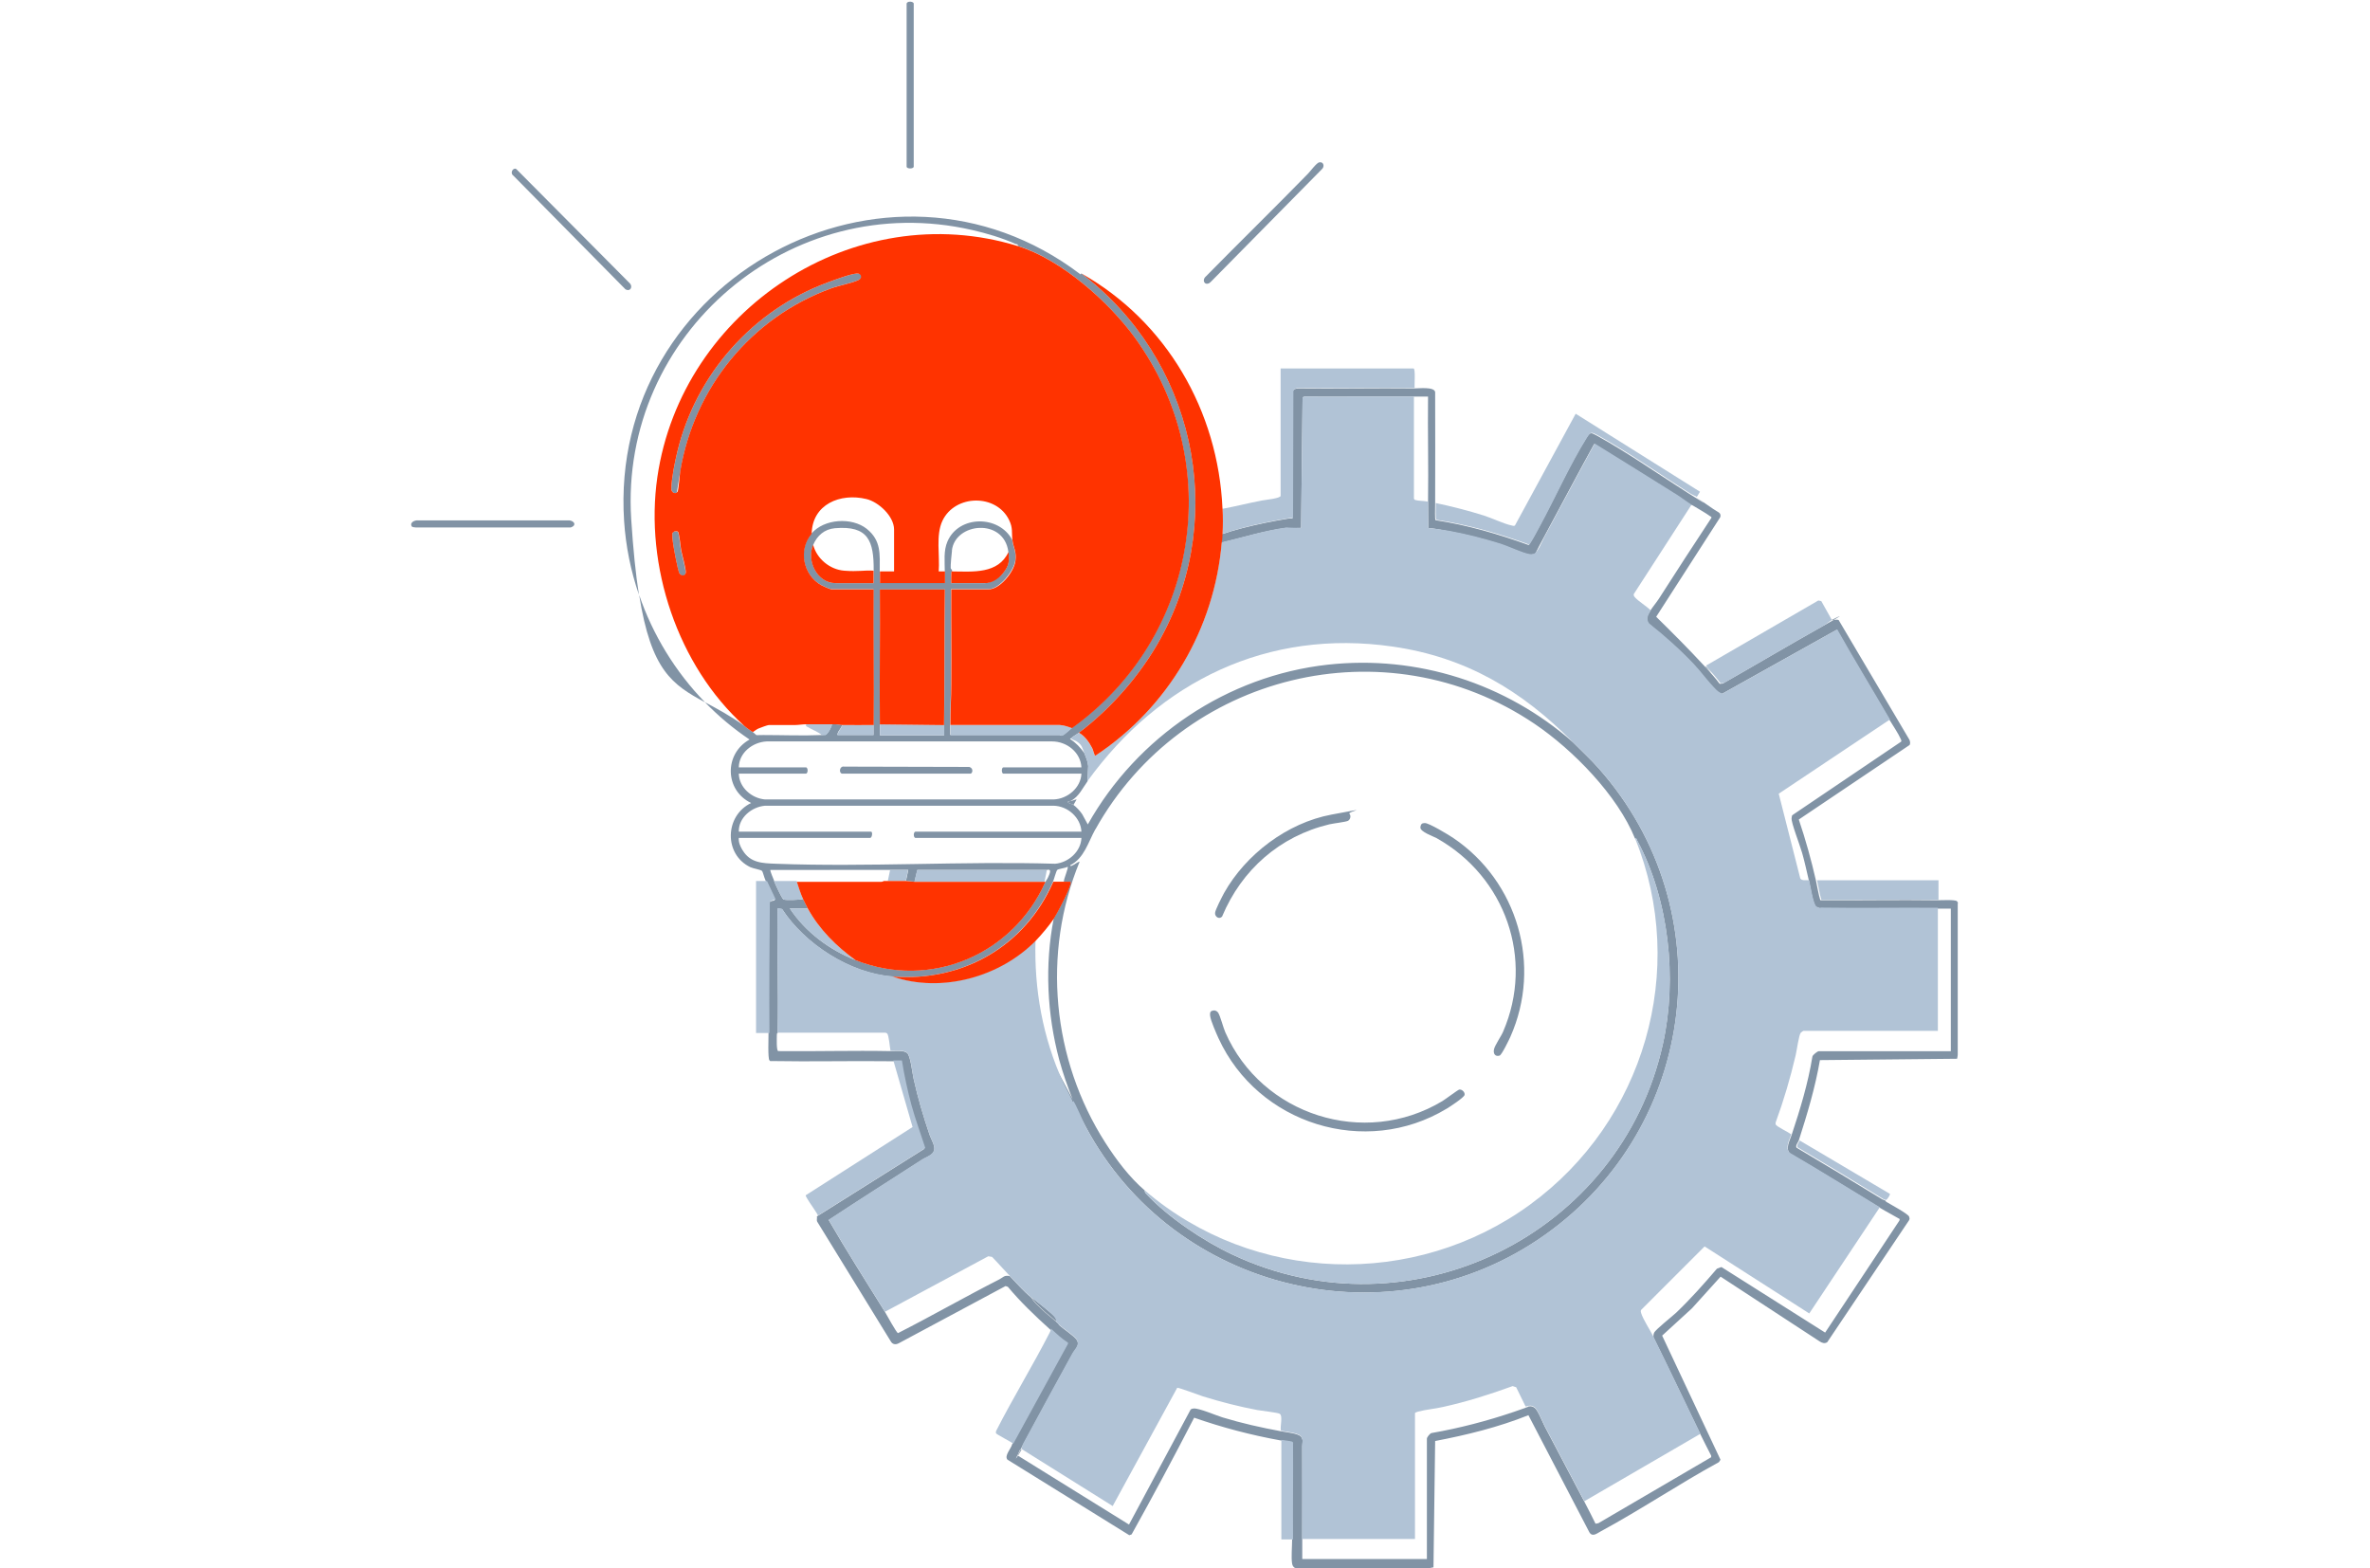 <?xml version="1.0" encoding="UTF-8"?>
<svg id="Warstwa_1" xmlns="http://www.w3.org/2000/svg" version="1.1" viewBox="0 0 2266.7 1500">
  <!-- Generator: Adobe Illustrator 29.5.0, SVG Export Plug-In . SVG Version: 2.1.0 Build 137)  -->
  <defs>
    <style>
      .st0 {
        fill: #fe3300;
      }

      .st1 {
        fill: #f30;
      }

      .st2 {
        fill: #b1c3d6;
      }

      .st3 {
        fill: #8193a5;
      }
    </style>
  </defs>
  <g>
    <path class="st3" d="M873.9,159.3V3.4c0-1.9-6-2.9-6.8,0v155.9c0,2.4,6.8,2.4,6.8,0h0Z"/>
    <path class="st3" d="M1152.2,270.5c1.6,1.7,4.4.7,5.8-.9l106.1-107.6c3-2.5,2-7.4-2.2-6.8-2.7.4-8.7,8.7-10.9,10.9-32.3,33.1-65.5,65.5-97.9,98.5-1.6,1.3-2.5,4.2-.9,5.8h0Z"/>
    <path class="st3" d="M491,168l107.2,108.7c4.8,2.7,7.5-2.8,3.8-6.1l-107.6-108.3c-.5-.6-1-1-1.8-1h0c-3.2.3-4.4,4.9-1.6,6.7Z"/>
    <path class="st3" d="M542.7,497.7h-142.6c-3.3-.4-8.7,1.9-6.2,5.9.3.5,3.1.9,4,.9h147.8c6.8-2.1,3-7.4-3-6.8h0Z"/>
    <path class="st3" d="M986.3,1240.6c2.7,4.3,6.5,7.8,10.1,11.3,4.3,4.2,9.6,8.1,13.9,12h0c.3-1.8,1.6,0-1.1-3.9s-18.2-15.6-22.9-19.4Z"/>
    <path class="st3" d="M1024.5,766.1c-.9.3-2.2-.3-3,1.1,1.2,1.7,3.7,1.6,5.2,2.6l3-5.2c-.2-.2-4.3,1.2-5.2,1.5h0Z"/>
    <path class="st3" d="M1165.4,993c37.7,82.1,140.4,114.4,218.3,67.3,3.2-1.9,16.3-10.5,17-13s-2.4-5.7-5.1-5.2c-1.2.2-13.4,9.4-16.1,11-74.7,44.9-172.9,13.4-207.6-65.8-2-4.6-4.8-15.6-6.8-18.7-.9-1.4-2.7-2.4-4.3-2.2h0c-2.5.4-3.9.9-3.4,5.3s5.9,16.7,8,21.3h0Z"/>
    <path class="st3" d="M1374.5,801.9c65.1,36.8,93.2,115.1,63.1,184.8-1.7,4.1-7.8,12.8-8.7,16.8s.9,7.4,5.3,6.1c2.1-.6,9.1-15.2,10.4-18.1,30.3-68.3,6.9-148.4-54.6-190-3.9-2.7-23.9-14.8-27.4-14.3h0c-1.5.2-3.7-.2-4.1,4.1s12.5,8.6,16.1,10.6h0Z"/>
    <path class="st3" d="M1168.9,876.4c18.7-44.6,55.2-76.7,102.5-88,4.4-1,15.3-2.2,17.7-3.3s3.3-5,1.5-6.8h0c-2.1-2.1,25-7.1-17.2.8s-81.9,37.9-102.7,75c-1.8,3.4-8.4,16-8.6,19-.3,3.9,4.2,6.6,6.9,3.3h0Z"/>
    <path class="st3" d="M674.3,671.7c-28.3-29.1-49.9-64.4-63-102.7,11.5,72.7,31.9,85.8,63,102.7Z"/>
    <path class="st3" d="M1458.9,1345.9c0,0-.2,0,0,0h0Z"/>
    <path class="st3" d="M1467.1,532.4c-.2.5,0,.3,0,0h0Z"/>
    <path class="st3" d="M973.4,1392.2h.2c1.6-2.5,3.6-6.1,3.5-5.9-.2.3-.6,0-1,.2-1,1.9-1.8,3.4-2.4,4.6-.2.6-.3,1.1-.3,1.2h0Z"/>
    <path class="st3" d="M1631.1,636.9c.2.2.2,1.2.7,1.9,10.5,11.2-.8-2-.7-1.9Z"/>
    <path class="st3" d="M1872.5,864.4c-.2-.8.7-.9-.9-2.5s-15.2-.9-18.6-.9c-37.3-.5-74.7.2-112,0-1.9-6.1-2.8-12.6-4.2-18.8-4.5-19.8-9.9-39.2-16.4-58.4l106-71.3c.8-1.5.5-3.5-.2-5l-67.7-114.5c-.9-.4-2.8-.4-4.6-.2-2.5,1.4-5.9,3.4-10.6,6-32.1,18-63.7,36.8-95.7,55l-2.9.2c-3.9-5.3-8.4-10.3-12.9-15.2h0c-.7-.8-1.5-1.7-2.5-2.7-14.6-15.8-29.9-31.1-45.3-46.2l61.3-95.3c.5-1.8.2-3.3-1.3-4.4-7.5-4.4-14.5-10-21.8-14.6-1.7-1,21.6,14.5-6.7-3.4-28.3-17.9-59.3-39.7-88.3-55.6-5.9-3.2-6.4-3.4-10.1,2.4-16,25.5-30.1,57.3-44.7,84.2-3.3,6.1-6.5,12.3-10.3,18.1-28.9-10.5-58.6-19.1-89.1-23.8-.8-.6-.4-11.4-.4-15.8,0-35.6.2-71.2,0-106.8-1-5.2-15.6-3.4-20.2-3.4-36.9-.4-73.8.4-110.7,0-2.3,0-4.6.7-5.3,3l-.3,121.5c-1.3,0-2.7-.2-4,0-14.7,2.4-28.9,5.3-43.5,9-6.7,1.7-13.3,3.7-19.9,5.9-.2,2.9-.6,5.4-.8,8.2,20.6-4.9,40.8-11.3,61.9-14.2,6.2.4,8.3,0,14.6,0l1.4-124.4c0-.7,1.8-1.4,2.6-1.2,34.6.2,69.3-.2,103.9,0h13.5c-.4,33.5.5,67,0,100.5,0,6,.2,19.3.2,25.2,7.3.6,13.2,1.9,20.2,3.2,16.2,3,32.9,7.3,48.6,12.2,7.7,2.5,20.2,8.5,27,9.8,1.5.3-.3,1.1,4.2,0,1.7-.4,1.3,1.5,1.1,2.2.5-1.1,2.5-5.7,9.5-18.6,16.1-29.7,31.8-59.6,48.1-89.2,26.4,16.4,52.8,32.7,79,49.2,4.6,2.9,9,6.4,13.6,9.3.7.5-1.2-1.5,3.5,1.4s10.4,6,14.8,9.2c.7.4,1.5.6,1.2,1.6-16.9,25.6-33.6,51.4-50.2,77.3-2.6,4-5.8,7.6-8.3,11.6s-4.8,8-1.5,12.4c15.3,12.1,29.9,25.2,43.2,39.3,6.7,7.2,13.1,16.1,19.8,22.9,2.1,2.1,4.1,4.2,7.2,4.8l109.7-61.3c16.4,29,33.7,57.4,50.4,86.1,3.2,5.4,8.4,12.9,10.7,18.2.4.8,1,1.9.5,2.7l-103.6,70c-.4,1-.7-1-1.2,3.2s7.6,24.6,10.1,33.3,4.3,17.4,6.4,26.2c1.2,5,3.9,22.7,6.8,25.1,1.2.9,2.9,1.2,4.3,1.7,37.6.6,75.1,0,112.7.2h12v136.4h-126.4c-1,0-5.8,3.5-6,5.2-4.2,25.7-11.7,50.4-19.9,75-1.8,5.2-6.2,13.2-1.5,17.6,29,16.9,57.5,34.7,86.2,52.1,6.1,3.7,12.6,7,18.7,10.6l-.3,1.5-71,107.1-99.2-62.7-4.3,1.6c-12.4,14.5-25.1,28.8-38.9,42-3.8,3.6-19.9,16.2-21.2,19.3-.6,1.4-.7,2.8-.6,4.3,15.2,30.8,30,62,45,93,3.3,6.8,6.8,13.5,10.2,20.2v1.5l-107.9,63.1-2.7.5c-3.4-7-7-14-10.6-20.9-12.6-23.9-25.3-47.9-37.9-71.9-2.1-4-6.7-15.9-9.7-18s-5.1-1.7-8.6-.7h-.3c1.2-.3,11.7-3.2-10.6,4.4-25.9,8.8-52.3,15.7-79.3,20.4-1.5.5-4.3,4-4.3,5.4v115.1h-119.2v-18.7c0-29.6.2-59.3,0-88.9,0-3.7,1.3-6-1.1-9.3s-14.4-4.4-19.1-5.3c-19.3-3.6-37.3-7.6-56.1-13.3-6.2-1.9-22.3-8.9-27.5-8.5-1,0-2,.3-2.9.9l-59,110.1-106.2-65.9c-1.9,3.1-3.2,5,0-1.3.5-1.4,1.7-3.7,1.9-4.2,0-.2.3-.3.5-.3.8-1.6,1.8-3.4,2.9-5.5,15.5-28.7,31.1-57.4,46.8-85.9,2.6-4.8,8.2-8.6,3.4-14.4-2.9-3.5-12.1-9.6-16.1-13.2-1.2-1.1,1.3.5-3-3.4s-9.6-7.8-13.9-12c-3.6-3.5-7.4-7-10.1-11.3-6.9-5.5-13.9-13.7-20.2-20.2-5.3-1.3-6.6,1.4-10,3.1-32.6,16.6-64.3,34.8-96.9,51.4-1.5-.2-10.8-17.5-12.4-20.1-18.1-29.2-36.7-58.2-53.9-88,29.6-19.5,59.5-38.5,89.3-57.7,5.2-3.3,12.8-4.7,11.6-12.4-.5-3.2-3.2-8-4.4-11.4-6.1-17.9-11.2-35.2-15.3-53.7-1.3-5.6-2.9-21.8-6.2-24.6s-11.4-1.8-15.8-1.8c-35.8-.7-71.7.4-107.5,0-1.9-.5-1.3-13.2-1.3-15.5s.8-1.8.8-1.8c.9-39.7-.7-79.5,0-119.2l4.2.7c21.8,33.5,65,61.4,105.3,64.5,67.3,5.2,126.9-29,153.8-90.7,1-2.3,3-10.2,4.1-11.3s7.9-1.7,9.8-3c1.6,0-4.3,12.9-3.4,14.3h6c2.3,2.3-13.2,31.3-15.8,35.2-8.7,44.4-6.4,91.5,5.3,135.2,3.5,12.9,8,25.6,12.9,38-6.5-13.7-67-123,12.4,25.9,84.6,158.5,291.6,208,439.1,103.6,146.7-103.8,171.3-310.7,51.9-445.9-7.9-9-16.7-17-25.1-25.5-64.2-56.3-148.8-83.5-234.3-74.1-96.2,10.6-182.5,68.9-229.6,152.8l-5.3-9.7c-1.8-2.8-5.9-7.3-8.6-9.1-1.5-1-4-.9-5.2-2.6.8-1.4,2.1-.8,3-1.1,8-4.7,10.8-11.8,15.8-18.7l.7-14.6c-.3-4.4-2.1-8.3-3.7-12.4-3.7-5.3-8.2-10-13.7-13.6.3-.2.6-.4,1-.7,3-2.5,5.3-3.5,7.5-5.2,31.1-23.5,59.6-56.2,78.4-90.7,65-119.3,31-267.3-76.1-348.6l-.8.9c-185.1-140.6-451.5,5-436.5,235.8,1.6,24.2,6.4,48,14.2,70.6-3.1-19.4-5.5-43.2-7.4-72.3-11.3-177.2,152.5-316.4,326.1-276.5,13.6,3.1,28.6,7.5,41.4,13.3,1.1.5,2.7-.1,2.2,1.9,41.3,12.7,86.9,53.2,112,87.8,87.7,120.9,60.3,286.7-60.3,373.2-2.4,1.6-6.5,6.1-9.1,7.1-1.8.6-2.2-.4-2.6-.4h-104.6c0-3.2,0,3.4,0-9.7s.7-26.3.8-39.3c.3-30.1-.2-60.3,0-90.4h35.6c11,0,24.7-18,25.8-27.4s-2-12.5-2.9-19.8c-12.7-23.8-51-23.7-61.9,1.5-3.9,9-2.6,19-2.6,28.5v11.2h-62.2v-11.2c0-16.3,1.6-29.2-12.4-40.5-14.3-11.4-40.9-9.7-52.9,4.5-13,15.3-8.2,39.3,9,49.1,1.8,1,8.6,4.1,10.2,4.1h40.1c-.4,43.2.5,86.5,0,129.7v9.7h-34.5c0-3.6,3.9-6.1,4.5-9.7-2.7,0-6.4-.7-9.8-.7,0,2.4-3.8,9.2-6,10.3-1,0-2.3,0-3.7.2-18.2.8-37.5,0-55.9,0s-1.9.9-4.4.8-2.9-1.8-5.7-3.7c-2.8-1.9-5.6-3.7-8.2-6h0c-13.9-10-26.4-16.5-37.5-22.5,12.9,13.3,27.2,25.3,42.7,35.7-24.5,13.6-23.9,48.6,1.5,60.7-25.3,12.1-26.3,49.2-.7,61.4,2.6,1.2,9.7,2.4,10.9,3.4s1.5,4.7,4.1,10.6,5.7,11.7,8.3,17.6c0,.5-4.5.3-5.6,2.6-.4,41.6-.7,83.5-.4,125.2,0,4-.7,23.7.9,25.3s1.2.5,1.8.7c38.5.7,77.1-.3,115.7.2h8.2c2.3,14.5,5.4,28.8,9.2,42.9,3.8,13.8,8.8,27.2,13.2,40.9l-102.7,64.6c.4,1.4-.6,3.7.4,5.2l70.2,114.2c1.7,3.1,4.7,3.5,7.7,1.9l102.1-54.7,2.2.7c12.2,14.6,26,27.8,40.1,40.5,5.2,4.8,10.4,9.8,16.4,13.6v.9l-52.4,95.7c-.9,4-7.7,10.8-4.5,14.6l116.6,72.3,2.2-.8c20.5-36.8,40.5-74.1,59.8-111.6,27.2,9.5,54,16.5,82.4,21.7,2.7.5,7.9.9,10,1.6,1,.3,1.3.8,1.3,1.7.2,30.6-.2,61.2,0,91.8,0,6.5-1,16.9,0,22.8.3,1.8,1.3,3.8,3.3,4.2h128.3l3.6-.7,1.6-120.8c30.3-5.8,60.5-13.2,89.2-24.7l58.3,112c3,4.9,7.3,1,10.9-.9,38.1-20.6,74.9-45.4,113-66.2l1.5-2.3-55.8-118.7,28.6-26.2,27.3-30.2,94.7,61.9c2.3,1.5,4.8,2.4,7.3.8l78.3-116.7c.3-1.1.8-.8,0-3.4s-18.3-12-21.9-14.2c-.6-.5-.7-1.1-1.2-1.4s-1.6-.4-2.5-.9c-27.2-16.7-54.6-33.2-82.1-49.5-1.2-2.1,1.7-5.3,2.1-6.6,8.1-25.3,15.8-50.8,20.3-77.1l131.2-1.3s.7-3.6.6-3.6v-144.7h0ZM910.4,526.6c2.9-26.8,49.7-31.5,54,1.1,1.1,8.4.6,13.3-4.9,20.2-3.3,4.1-11.9,9.8-17.2,9.8h-32.6c.2-3.1-.2-6.3,0-9.4,0-1,.8-1.8.8-1.8h0c.2-6.4-2.9,6.9,0-19.9h0ZM835.6,545.7v12h-36.4c-17.6,0-28-21.2-21.4-36.7,3.7-8.7,10.7-14.9,20.6-15.8,32.2-2.8,37.4,12.3,37.2,40.5h0ZM1047.6,793.3c83.1-149,277.4-197.3,420.1-101,36.7,24.8,79.4,68.4,96.1,109.8h0c1.8-.5,1.5.9,2.1,1.9,30.4,56.6,38.3,132,24.5,194.4-40.3,182.4-241.4,281.8-411.7,201.5-27.5-12.9-61.6-35.7-82.3-57.9-1-1.1-1.7-1.8-1.5-3.4-14.7-12.6-27.3-29.4-37.8-45.8-50.8-79.4-60.7-181.2-24.5-268.7-2.6.5-4.4,2.6-6.9,3.6-.6.3-2.3,1.2-2.1-.2,13.3-6.6,17.2-22.1,23.9-34.2h0ZM841.6,563.8h62.2c-.7,43.2-.3,86.5-.8,129.7v9.7h-61.5v-10.5h0c-.4-42.9.3-85.9,0-128.9h0ZM706.6,739.9h64.1c2.3,0,2.3-6,0-6h-64.1c.2-14,13.2-24.1,26.6-24.8h273c14.1,0,27.3,10.4,28.1,24.8h-74.6c-2,0-2,6,0,6h74.6c-.6,13.6-13.3,24.2-26.6,24.7h-276c-12.9-1.1-24.8-11.5-25.1-24.7h0ZM710.2,813.2c-2.1-3.5-4-7.7-3.6-11.8h125.6c1.9,0,2.7-6,.8-6h-126.4c-.3-13.4,12.3-23.7,25.1-24.8h276c13.5.3,25.9,11.3,26.6,24.8h-158.6c-2.3,0-2.3,6,0,6h158.6c-.5,13-12.4,23.6-25.1,24.7-88.4-2.6-178.8,3.3-267,0-13.1-.5-24.6-.7-32-13h0ZM740.3,842.6h.2c-.6-1.5-4.3-10.1-3.7-10.6,38.2.2,76.5-.2,114.7,0h17.2l-2.2,10.5c1.8,0,5.4.7,8.2.7l2.7-11.2h124c5.3-1.4,2,4.7.9,7.3-.7,1.6-1.9,2.9-2.4,4-30.9,69.6-109.5,103.3-181.5,75-25.2-9.9-47.9-26.8-63-49.5h17.2c-1.3-2.4-3.4-6.5-4.5-9-2.9.9-17.2,1.4-18.8.4-1.6-1-7.9-14.9-9-17.6h0Z"/>
    <path class="st3" d="M1751,593.4c.5-.2,1.7-.5,2.9-.6,14.6-8.4-4,1.1-2.9.6Z"/>
    <path class="st3" d="M647.3,471.1c.9-5.4,1.9-12,3.3-20.1,13.3-80.4,68-147.6,144.7-175.4,7.5-2.7,19.7-4.9,25.9-7.9,4-1.9,4.9-6.5-1.6-6.1s-21.1,6-27.7,8.4c-71.8,26.4-126.5,88.1-144.2,162.5-2.4,10.2-5.4,24.6-5.6,34.9,0,3.3,3,5.2,5.2,3.7h0Z"/>
    <path class="st3" d="M648,470.5h-.1c-.2.3-.4.4-.6.6-7.8,48.5,1.7-1.7.7-.6Z"/>
    <path class="st3" d="M648.1,508.6c-.9-.6-2.3-.5-3.3-.2h.2c-.7.2-.3-1.4-1.7,1.4-1.4,2.8,2.7,23.3,3.7,27.7.5,2.4,1.6,9.1,3,11.2,1.4,2.1,4.9,3.3,5.6-.3s-3.4-17.2-4.3-22c-.6-3-1.8-16.9-3.2-17.8h0Z"/>
    <path class="st3" d="M805.2,739.9h123c1.8,0,3.3-5-1.1-6.4l-119.7-.3c-4.3-.9-5.4,5.8-2.2,6.7h0Z"/>
  </g>
  <g>
    <path class="st2" d="M1463.5,1152c-110.6,80.8-264.4,75.9-368.5-13.4-.2,1.6.5,2.3,1.5,3.4,20.7,22.2,54.8,45,82.3,57.9,170.3,80.3,371.4-19.1,411.7-201.5,13.8-62.4,5.9-137.8-24.5-194.4-.6-1-.3-2.4-2.1-2,50.9,126,8.6,270.4-100.3,349.9h0Z"/>
    <path class="st2" d="M772.5,868.8h-17.2c15.1,22.7,37.8,39.6,63,49.5-18.2-13.1-34.9-29.7-45.8-49.5Z"/>
    <path class="st2" d="M749.3,860.2c1.7,1.1,15.9.5,18.8-.4-2.4-5.2-4.2-11-6-16.5v-.7h-21.8c1.1,2.7,7.4,16.6,9,17.6h0Z"/>
    <path class="st2" d="M1189.2,504.6c14.6-3.7,28.8-6.6,43.5-9,1.3-.2,2.7,0,4,0l.3-121.5c.7-2.3,3-3.1,5.3-3,36.9.4,73.8-.4,110.7,0-.4-2.4,1-18.7-1.1-18.7h-127.1v121.8c0,2.5-15.2,3.9-18,4.5-12.6,2.4-24.9,5.6-37.5,7.9.4,8.3.4,15.6,0,24,6.6-2.2,13.2-4.2,19.9-5.9h0Z"/>
    <path class="st2" d="M1373.7,497.1c30.5,4.7,60.2,13.3,89.1,23.8,3.8-5.8,7-12,10.3-18.1,14.6-26.9,28.7-58.7,44.7-84.2,3.7-5.8,4.2-5.6,10.1-2.4,29,15.9,60,37.7,88.3,55.6,2.1,1.3,5,2.4,6.7,3.4l3-4.9-118.9-74.6-58.1,106.9c-1,.7-2,.2-3,0-7.4-1.5-18.7-7-26.6-9.5-15.2-4.8-30.6-8.7-46.1-12,0,2.4-.4,15.2.4,15.8v.2h0Z"/>
    <path class="st2" d="M871.8,1057.1c-3.8-14.1-6.9-28.4-9.2-42.9h-8.2l18.4,63.7-102.1,65.2c-.4.7,1,2.5,1.3,3.2,1.8,3.4,9.8,14.2,10.3,16.3l102.7-64.6c-4.4-13.7-9.4-27.1-13.2-40.9h0Z"/>
    <path class="st2" d="M1645.7,653.5l2.9-.2c32-18.2,63.6-37,95.7-55,2.2-1.2,6.4-4.8,7.7-5.4l-10.1-18-2.8-.6-107.1,62.1c.2.2.2,1.2.7,1.9,4.5,4.9,9,9.9,12.9,15.2h.1Z"/>
    <path class="st2" d="M1021.5,1284.2c-6-3.8-11.2-8.8-16.4-13.6,0,1.4-.5,2.6-1.1,3.8-16.3,31.8-35.1,62.4-51.3,94.2-.2.7-.4,1.6,0,2.3.6,1.1,14.3,8,16.4,9.9l52.4-95.7v-.9h0Z"/>
    <path class="st2" d="M1737.8,841.8c1.4,6.2,2.3,12.7,4.2,18.8,37.3.2,74.7-.5,112,0v-18.7h-116.2Z"/>
    <path class="st2" d="M723.1,842.6v145.4h12.8c-.3-41.7,0-83.6.4-125.2,1.1-2.3,5.6-2.1,5.6-2.6-2.6-5.9-5.7-11.7-8.3-17.6h-10.5Z"/>
    <path class="st2" d="M1236.8,1380.4c0-.9-.3-1.4-1.3-1.7-2.1-.7-7.3-1.1-10-1.6v95.2h11.2c-.2-30.6.2-61.2,0-91.8h0Z"/>
    <path class="st2" d="M1721.3,1090.7c-.4,1.3-3.3,4.5-2.1,6.6,27.5,16.3,54.9,32.8,82.1,49.5.9.5,2,.6,2.5.9,1.2-.5,4.3-5.1,3.7-5.9l-86.2-51h0Z"/>
    <path class="st2" d="M1366,505c0-6.2-.3-19.2-.2-25.2-3.5-.9-9-.6-12.2-1.6-.9-.3-1.2-.8-1.3-1.7h0v-97.2c-34.6-.2-69.3.2-103.9,0-.8-.2-2.6.5-2.6,1.2l-1.4,124.4c-5.1-.1-9.2-.1-14.1-.4-21.1,2.9-41.3,9.3-61.9,14.2-7,82.9-51.3,157.9-120.5,203.8-1.4.4-.9-.2-1.2-.9-.9-1.8-1.2-4.2-2.2-6.1-2.8-5.5-7.2-11.8-12.7-14.7-2.2,1.7-4.5,2.7-7.5,5.2,1.3,1.8,3.5,1.8,5.5,3.1,5.1,3.4,5.3,6.1,7.2,11.1,1.6,4.1,3.4,8,3.7,12.4l-.7,14.6c69-95.5,172.5-146.1,292-128.8,70.1,10.1,123.5,42.1,172.2,91.3,8.4,8.5,17.2,16.5,25.1,25.5,119.4,135.2,94.8,342.1-51.9,445.9-147.5,104.4-354.5,54.9-439.1-103.6-1.8-3.4-10.5-24.3-11.9-24.5,0,0,0,.9-.7.7-2.1-6.4-6.1-12.3-8.9-18.5-19.4-42.4-27.9-89.2-26.4-136-34.4,35.1-90.2,50.5-137.2,34.5-40.3-3.1-83.5-31-105.3-64.5l-4.2-.7c-.7,39.7.9,79.5,0,119.2h103.1c.6,0,1.1.3,1.6.7,1.8,1.5,2.6,13.5,3.3,16.6,4.4,0,12.5-1,15.8,1.8,3.6,3.1,4.9,19,6.2,24.6,4.1,18.5,9.2,35.8,15.3,53.7,1.2,3.4,3.9,8.2,4.4,11.4,1.2,7.7-6.4,9.1-11.6,12.4-29.8,19.2-59.7,38.2-89.3,57.7,17.2,29.8,35.8,58.8,53.9,88l98.8-53.1,3.6.6c5.8,5.9,11.1,12.1,16.8,18,6.3,6.5,13.3,14.7,20.2,20.2,4.7,3.8,20.2,15.5,22.9,19.4.9,1.3,1.4,2.1,1.1,3.8.9.8,1.8,2.3,3,3.4,4,3.6,13.2,9.7,16.1,13.2,4.8,5.8-.8,9.6-3.4,14.4-15.7,28.5-31.3,57.2-46.8,85.9-.8,1.5-1.6,4.9-1.9,5.3l87.4,54.7,61.7-113.1c1.3-.4,21.1,7.1,24.6,8.2,17.3,5.4,34.3,9.7,52.1,13.1,3.9.7,19.3,2.4,21.2,3.5,3.5,2,.2,12.4,1.3,16.3,4.7.9,16.7,2,19.1,5.3,2.7,3.8,1.1,5.6,1.1,9.3.2,29.6,0,59.3,0,88.9h108v-120.3c0-.6,2.2-1.3,3-1.5,7.3-2,16.4-2.7,24-4.5,22.6-5,44.7-12,66.4-19.9l3.4,1.1,9,18.4c3.5-1,5.6-1.4,8.6.7,2.9,2,7.6,14,9.7,18,12.6,24,25.3,48,37.9,71.9l111-64.5c-15-31-29.8-62.2-45-93-3-6.1-10-16.6-11.7-22.5-.3-1-.6-2,0-3l60.7-60.7,100.1,64.1,67.5-101.6c-28.7-17.4-57.2-35.2-86.2-52.1-4.7-4.4-.3-12.4,1.5-17.6-2.4-1.9-14.3-7.5-14.9-9.5-.2-.7-.2-1.3,0-2,7.7-21,14-42.4,19.1-64.2,1-4.2,3-19,4.8-21.4.3-.4,2.4-1.9,2.6-1.9h128.6v-117.7c-37.6-.3-75.1.4-112.7-.2l.7.6c-1.4-.5-3.1-.8-4.3-1.7-2.9-2.4-5.6-20.1-6.8-25.1-2.3-.2-7.2.9-8.5-1.7l-20.6-81,106.4-71c-16.7-28.7-34-57.1-50.4-86.1l-109.7,61.3c-3.1-.6-5.1-2.7-7.2-4.8-6.7-6.8-13.1-15.7-19.8-22.9-13.3-14.1-27.9-27.2-43.2-39.3-3.3-4.4-1-8.4,1.5-12.4-4-4.3-11.7-8.6-15.3-12.8-.7-.9-1.3-1.8-.9-3l55.2-85.4c-4.6-2.9-9-6.4-13.6-9.3-26.2-16.5-52.6-32.8-79-49.2-16.3,29.6-32,59.5-48.1,89.2-2.3,4.2-6.1,15.3-10.6,16.4-1.4.3-2.7.3-4.2,0-6.8-1.3-19.3-7.3-27-9.8-15.7-4.9-32.4-9.2-48.6-12.2-6.8-1.2-13.7-2.1-20.7-2.8h0Z"/>
    <path class="st2" d="M874.5,843.3h124.5l2.2-11.2h-124l-2.7,11.2Z"/>
    <path class="st2" d="M1013.7,703.1c.4,0,.8,1,2.6.4,2.6-1,6.7-5.5,9.1-7.1-3.8-1.4-7.5-2.7-11.6-3h-104.7v9.8h104.6Z"/>
    <path class="st2" d="M903.1,703.1v-9.7l-61.5-.7v10.5h61.5Z"/>
    <path class="st2" d="M835.5,693.4c-10,0-20,.2-30,0-.6,3.6-4.4,6.1-4.5,9.7h34.5v-9.7Z"/>
    <path class="st2" d="M866.3,842.6l2.2-10.5h-17.2l-2.2,10.5h17.2Z"/>
    <path class="st2" d="M772.5,695.3c4.3,2.7,9.7,4.4,13.6,7.8,1.1,0,2.3.2,3.3,0,2.1-.4,6.3-7.9,6.4-10.5h-24.8c-.4,2.3,0,1.8,1.4,2.7h.1Z"/>
  </g>
  <g>
    <path class="st1" d="M1085.6,323.2c-25.1-34.6-70.7-75.1-112-87.8-156.5-48.2-321.6,61-344.9,220.9-12.3,84.8,19.4,180.3,83.1,237.9,2.6,2.3,5.4,4.1,8.2,6,1.8-1.1,3.3-2.5,5.3-3.4,1.6-.7,8.9-3.4,10.1-3.4h25.5c2.6,0,6.8-.7,10.1-.7h24.8c8.3,0,7.1.7,9.8.7,10,.2,20,0,30,0,.5-43.2-.4-86.5,0-129.7h-40.1c-1.6,0-8.4-3.1-10.2-4.1-17.2-9.8-22-33.8-9-49.1.5-28.2,27.4-39.3,52.4-33.2,11.7,2.8,26.4,16.5,26.4,29.1v40.1h-13.5v11.2h62.2v-11.2h-6c1.2-15-3-34.7,3.6-48.5,12.1-25.3,51.6-25.9,63.8-.5,3.7,7.7,2.2,11.6,3.1,19,.9,7.3,4,10.4,2.9,19.8-1.2,10.5-14.8,27.4-25.8,27.4h-35.6c-.2,30.1.3,60.3,0,90.4,0,13-.9,26.2-.8,39.3h104.7c4.1.3,7.8,1.6,11.6,3,120.6-86.5,148-252.3,60.3-373.2h0ZM655.6,548.3c-.6,2.9-4.2,2.4-5.6.3-1.1-1.6-2.5-8.8-3-11.2-1-4.4-5.1-24.9-3.7-27.7.3-.6,1-1.2,1.7-1.4,1-.3,2.4-.4,3.3.2,1.4.9,2.6,14.8,3.2,17.8.9,4.8,5,18.4,4.3,22h-.2,0ZM821.1,267.8c-6.2,3-18.4,5.2-25.9,7.9-76.7,27.8-131.4,95-144.7,175.4-.5,3.2-1.5,18.3-2.6,19.5-2.2,2.3-5.9.4-5.8-3.2.2-10.3,3.2-24.7,5.6-34.9,17.7-74.4,72.4-136.1,144.2-162.5,6.6-2.4,21.2-8,27.7-8.4,4.2-.3,5.6,4.2,1.6,6.1h-.1Z"/>
    <path class="st1" d="M874.5,843.3c-2.8,0-6.4-.7-8.2-.7h-21c-.1,0-1.2.8-2.5.8h-80.7c1.8,5.5,3.6,11.3,6,16.5,1.1,2.5,3.2,6.6,4.5,9,10.8,19.8,27.5,36.4,45.8,49.5,72,28.3,150.6-5.4,181.5-75h-125.4,0Z"/>
    <path class="st0" d="M841.5,692.7c-.4-43,.3-86,0-128.9h62.2c-.6,43.2-.3,86.5-.8,129.7l-61.5-.7h0Z"/>
    <path class="st0" d="M1017.8,843.3h6c2.3,2.3-13.2,31.3-15.8,35.2-4.2,6.3-11.9,15.5-17.2,21-34.4,35.1-90.2,50.5-137.2,34.5,67.2,5.2,126.9-29,153.8-90.7h10.5,0Z"/>
    <path class="st0" d="M835.5,545.7v12h-36.4c-17.6,0-28-21.2-21.4-36.7,3.4,13.3,15.9,23.7,29.6,24.8s19-.6,28.2,0h0Z"/>
    <path class="st0" d="M964.5,527.7c1.1,8.4.6,13.3-4.9,20.2s-11.9,9.8-17.2,9.8h-32.6c0-3.1-.2-6.3,0-9.4s.8-1.7.8-1.8c19.9.2,44.2,2.7,54-18.7h0Z"/>
    <path class="st0" d="M1169.3,486.5c.4,8.3.4,15.6,0,24-.4,8.4-.5,5.4-.8,8.2-7,82.9-51.3,157.9-120.5,203.8-1.4.4-.9-.2-1.2-.9-.9-1.8-1.2-4.2-2.2-6.1-2.8-5.5-7.2-11.8-12.7-14.7,31.1-23.5,59.6-56.2,78.4-90.7,65-119.3,30.9-267.3-76.1-348.6,81.5,45.9,130.9,131.6,135,224.9h0Z"/>
  </g>
</svg>